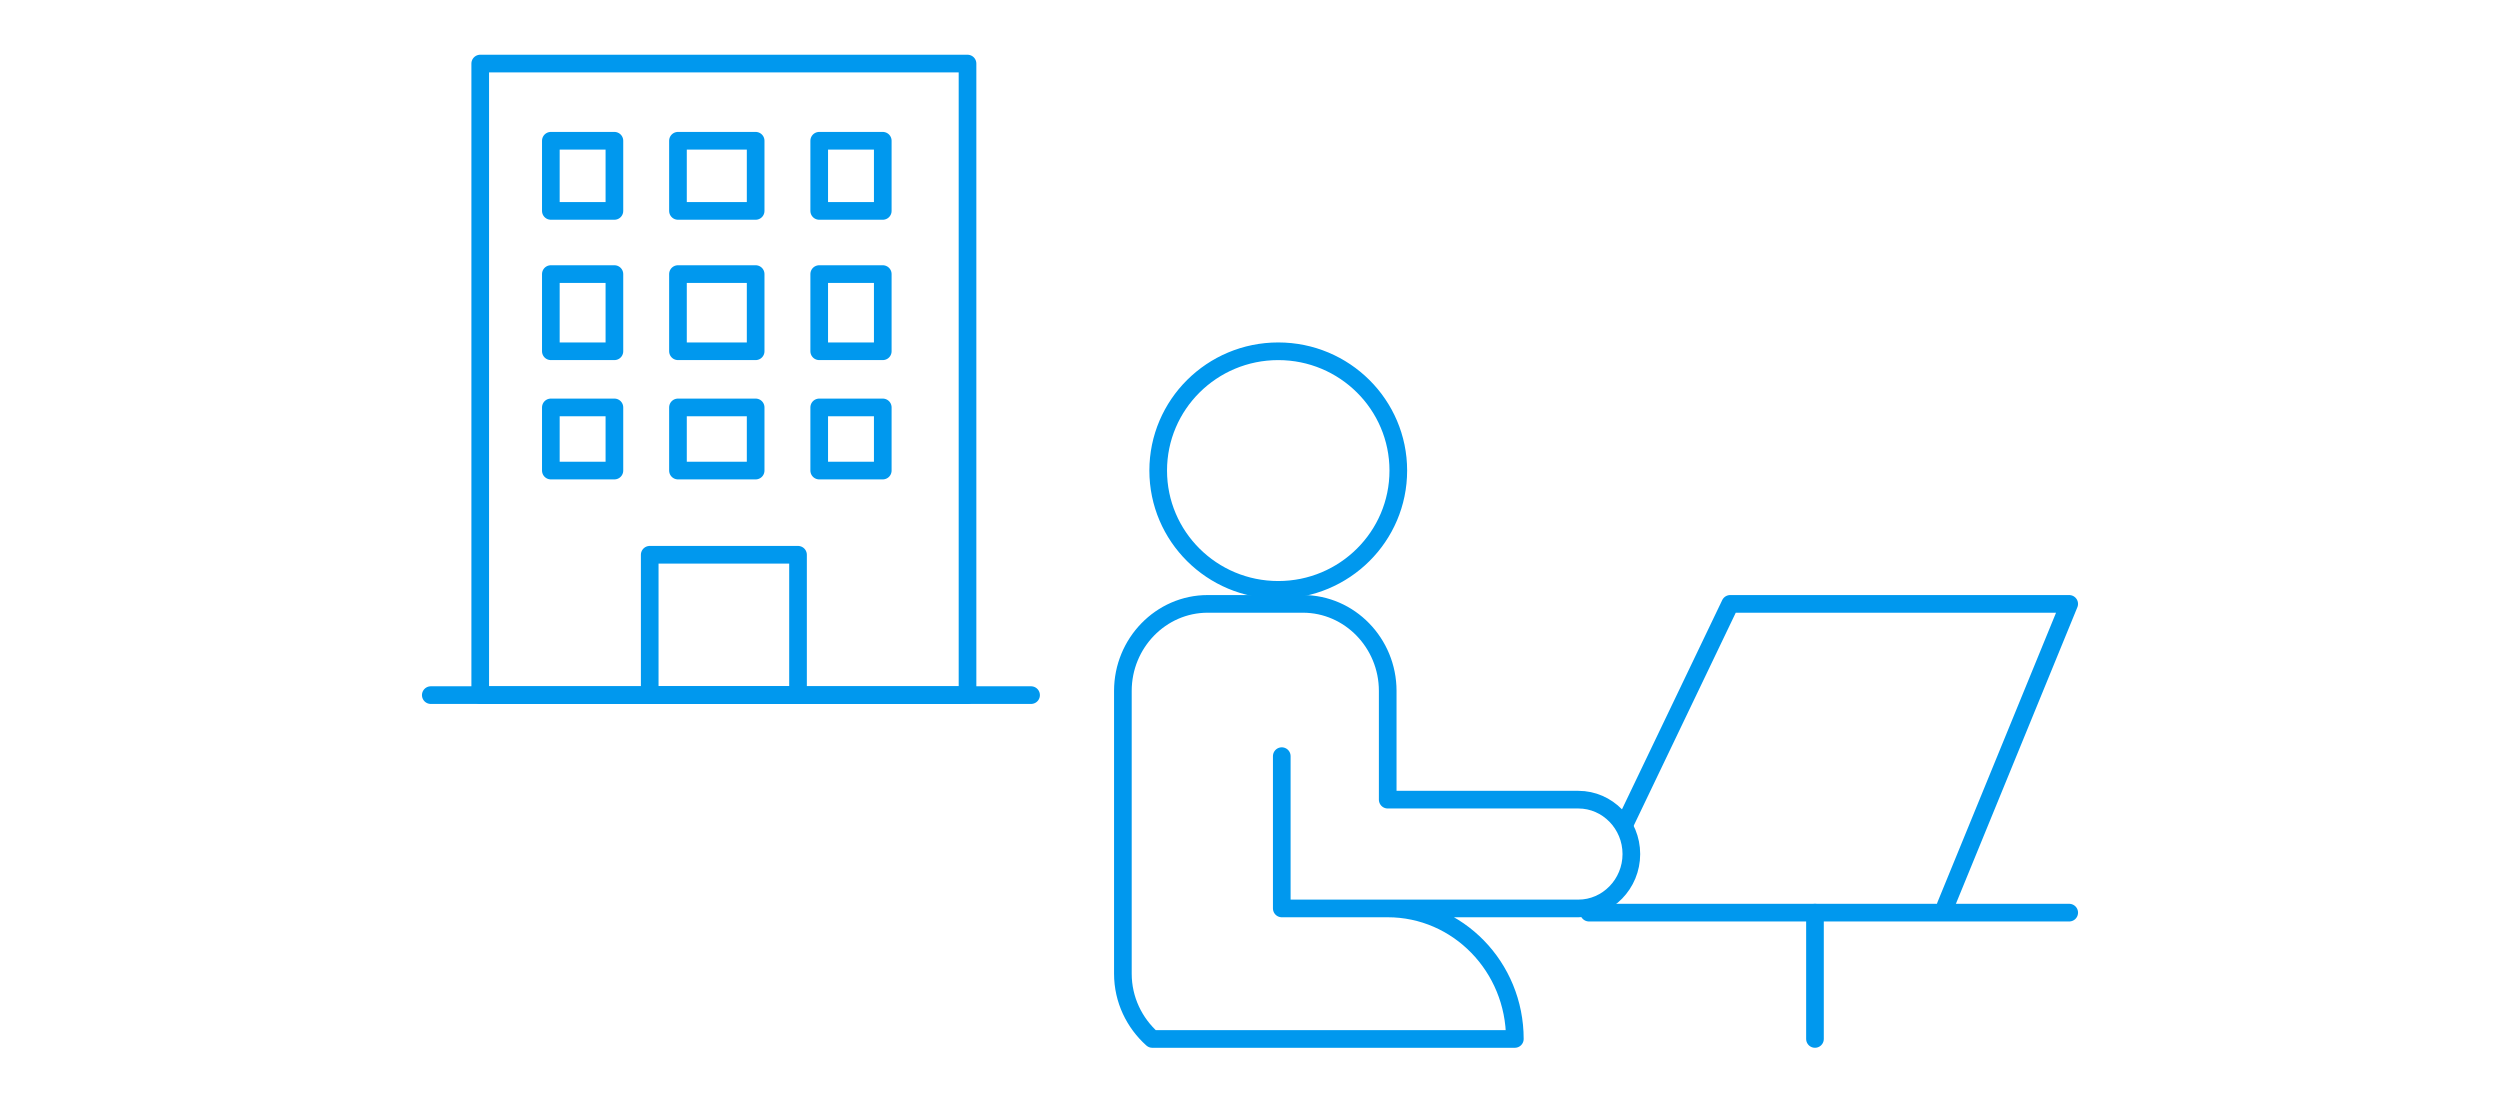 <?xml version="1.0" encoding="UTF-8"?> <svg xmlns="http://www.w3.org/2000/svg" fill="none" height="156" viewBox="0 0 354 156" width="354"><g stroke="#0098ee" stroke-linecap="round" stroke-linejoin="round" stroke-width="2.5"><path d="m181 83.524c9.389 0 17-7.563 17-16.892 0-9.329-7.611-16.892-17-16.892s-17 7.563-17 16.892c0 9.329 7.611 16.892 17 16.892z"></path><path d="m181.499 128.634h15.001c9.939 0 18.002 8.273 18.002 18.481h-51.341c-2.527-2.264-4.161-5.549-4.161-9.241v-40.044c0-6.777 5.399-12.32 11.999-12.32h13.501c6.601 0 12 5.543 12 12.32v15.402h27c4.126 0 7.5 3.464 7.5 7.701 0 4.236-3.377 7.701-7.5 7.701zm0 0v-21.564"></path><path d="m230 116.809 14.996-31.299h48.003l-17.499 42.726"></path><path d="m225 129.23h68z"></path><path d="m257 129.23v17.886z"></path><path d="m137 9h-69v89.427h69z"></path><path d="m61 98.428h85z"></path><path d="m87 19.93h-9v9.936h9z"></path><path d="m107 19.93h-11v9.936h11z"></path><path d="m125 19.93h-9v9.936h9z"></path><path d="m87 57.69h-9v8.943h9z"></path><path d="m107 57.69h-11v8.943h11z"></path><path d="m125 57.69h-9v8.943h9z"></path><path d="m87 38.809h-9v10.93h9z"></path><path d="m107 38.809h-11v10.93h11z"></path><path d="m125 38.809h-9v10.93h9z"></path><path d="m113 78.555h-21v19.873h21z"></path></g></svg> 